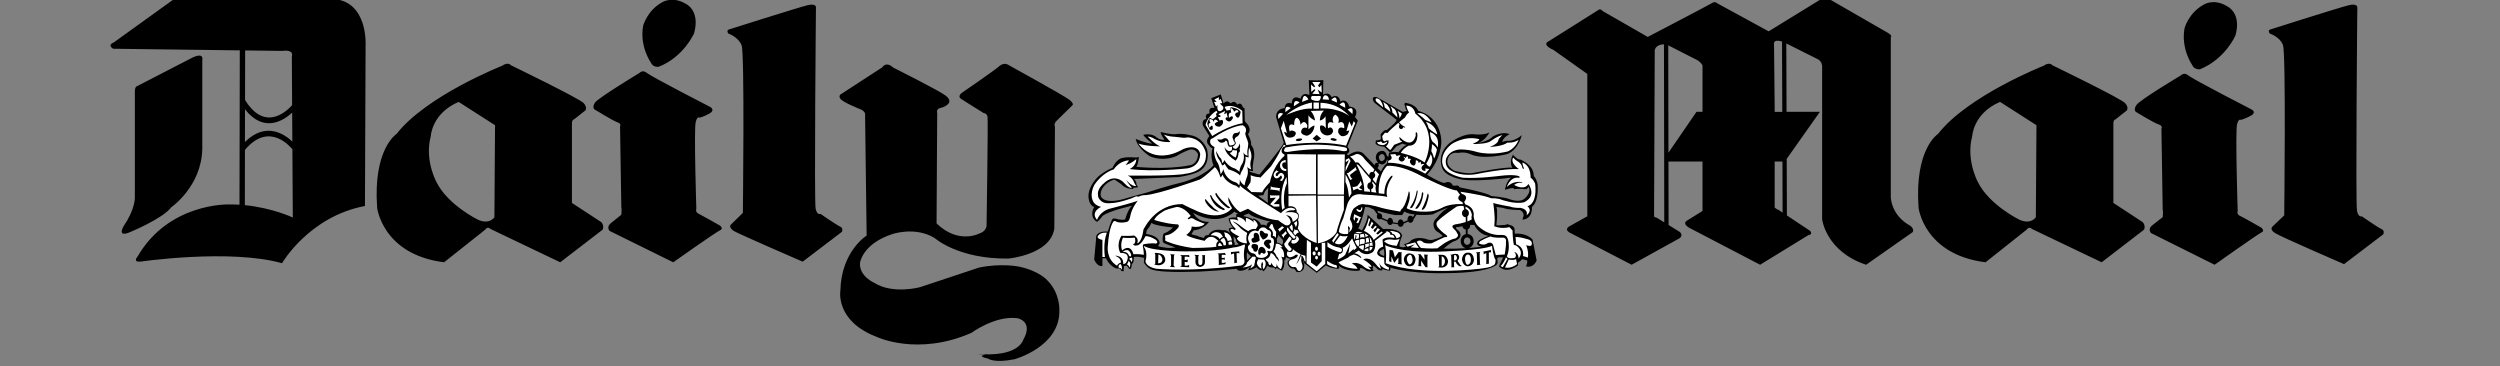 <svg width="157" height="23" viewBox="0 0 157 23" fill="none" xmlns="http://www.w3.org/2000/svg">
<rect x="0" y="0" width="157" height="23" fill="#808080" stroke="none"/>
<g clip-path="url(#clip0_221_141)">
<path fill-rule="evenodd" clip-rule="evenodd" d="M79.309 12.509L79.627 12.743C79.587 12.392 79.647 11.806 79.647 11.806C79.408 11.962 79.349 12.254 79.349 12.254L79.011 12.293L79.309 12.509ZM92.328 15.045C92.288 14.967 92.228 14.909 92.128 14.909C92.03 14.909 91.93 15.006 91.93 15.143C91.93 15.28 92.03 15.377 92.128 15.377C92.247 15.377 92.348 15.28 92.348 15.143C92.347 15.105 92.328 15.084 92.328 15.045ZM92.32 14.129C92.325 14.146 92.328 14.166 92.328 14.186C92.327 14.235 92.312 14.282 92.283 14.321C92.254 14.361 92.215 14.391 92.168 14.407V14.695C92.223 14.701 92.276 14.717 92.324 14.744C92.373 14.77 92.415 14.806 92.448 14.849C92.512 14.934 92.546 15.037 92.546 15.142C92.546 15.353 92.424 15.523 92.246 15.575C92.737 15.538 93.044 15.494 93.044 15.494C92.566 15.396 92.844 15.123 92.844 15.123C93.063 14.947 93.48 14.809 93.48 14.809C92.984 14.75 92.706 14.361 92.585 14.127H92.32V14.129ZM92.07 15.587C91.88 15.556 91.732 15.373 91.732 15.143C91.732 14.922 91.868 14.744 92.05 14.703V14.417C91.995 14.409 91.945 14.384 91.906 14.346C91.867 14.307 91.841 14.258 91.832 14.205L91.83 14.206C91.632 14.264 91.453 14.264 91.453 14.264C91.413 14.362 91.492 14.401 91.492 14.401C91.91 14.694 91.632 14.967 91.632 14.967C91.434 15.143 91.334 15.143 91.334 15.143C91.136 15.202 90.658 15.612 90.658 15.612C91.189 15.628 91.676 15.612 92.07 15.587ZM86.623 13.777C86.659 13.777 86.694 13.766 86.723 13.746L87.12 13.914C87.12 14.031 87.199 14.13 87.299 14.13C87.361 14.13 87.415 14.091 87.447 14.035L87.783 14.084C87.805 14.182 87.874 14.247 87.955 14.247C88.047 14.247 88.139 14.164 88.151 14.044L88.432 13.914C88.466 13.962 88.515 13.993 88.572 13.993C88.67 13.993 88.77 13.895 88.77 13.778L88.95 13.487C89.288 13.513 89.627 13.506 89.964 13.467C90.5 13.193 90.938 13.037 90.938 13.037C90.778 13.153 90.618 13.252 90.518 13.369C90.419 13.466 90.326 13.57 90.241 13.681C90.169 13.732 90.111 13.8 90.073 13.878C90.034 13.957 90.017 14.044 90.021 14.131C90.037 14.242 90.077 14.348 90.14 14.443C90.24 14.559 90.379 14.619 90.379 14.619L90.599 14.813C90.419 14.951 90.021 15.047 90.021 15.047C89.802 15.127 89.505 14.99 89.505 14.99C88.809 14.834 88.571 15.145 88.571 15.145C88.432 15.301 88.173 15.322 88.173 15.322L88.292 15.498C88.034 15.576 87.895 15.478 87.895 15.478C87.875 15.146 88.054 14.814 88.054 14.814C87.974 14.288 86.861 14.384 86.861 14.384L86.584 14.129L86.523 14.07L85.888 13.485C85.888 13.661 85.808 13.914 85.71 14.13C85.63 14.305 85.53 14.462 85.53 14.462L85.292 14.344C85.337 14.278 85.371 14.206 85.39 14.13C85.589 13.661 85.728 12.997 85.728 12.997C85.847 12.997 85.948 13.017 86.026 13.036C86.087 13.075 86.126 13.095 86.126 13.095C86.173 13.117 86.223 13.137 86.277 13.159L86.497 13.464C86.476 13.501 86.465 13.541 86.465 13.583C86.464 13.699 86.523 13.777 86.623 13.777ZM88.843 13.473L88.727 13.635C88.71 13.608 88.688 13.586 88.661 13.57C88.634 13.554 88.603 13.545 88.571 13.543C88.471 13.543 88.392 13.64 88.392 13.777C88.392 13.796 88.394 13.815 88.398 13.832L88.145 13.948C88.118 13.856 88.037 13.776 87.955 13.776C87.856 13.776 87.777 13.893 87.777 14.01L87.474 13.959C87.477 13.944 87.479 13.929 87.479 13.914C87.479 13.797 87.398 13.678 87.299 13.678C87.225 13.678 87.163 13.744 87.136 13.825L86.785 13.669C86.797 13.642 86.803 13.612 86.802 13.583C86.802 13.485 86.722 13.388 86.623 13.388C86.607 13.387 86.591 13.39 86.576 13.396L86.483 13.231H86.481C86.987 13.393 87.615 13.505 87.615 13.505H88.053L88.193 13.29C88.373 13.389 88.606 13.445 88.843 13.473ZM86.487 10.14C86.503 10.16 86.519 10.179 86.535 10.195L86.51 10.239C86.496 10.231 86.481 10.226 86.465 10.225C86.385 10.225 86.325 10.303 86.325 10.381L86.307 10.362L86.147 10.186L86.088 10.128L85.73 9.757C85.312 9.21 84.676 9.757 84.676 9.757L84.578 9.679C84.914 9.483 84.618 9.229 84.618 9.229L85.273 7.57L85.094 7.356C85.413 6.711 84.737 6.692 84.737 6.692C84.537 6.106 84.18 6.38 84.18 6.38C84.061 5.814 83.623 6.106 83.623 6.106C83.464 5.716 83.087 5.95 83.087 5.95L83.105 5.033L82.669 5.052L82.192 5.033L82.231 5.969C81.755 5.736 81.674 6.204 81.674 6.204C81.118 5.891 81.118 6.497 81.118 6.497C80.66 6.359 80.681 6.789 80.681 6.789C80.065 6.848 80.144 7.375 80.144 7.375L80.621 8.975C80.502 9.268 79.091 10.966 79.091 10.966L78.494 10.791L78.454 10.693C78.593 10.771 78.693 10.732 78.693 10.732C78.634 10.537 78.712 10.147 78.712 10.147C78.892 9.386 78.573 9.112 78.573 9.112C78.593 8.8 78.374 8.429 78.374 8.429C78.673 8.058 78.236 7.688 78.236 7.688L78.175 7.589L78.156 6.789C78.076 6.789 78.037 6.691 78.037 6.691C77.917 6.359 77.699 6.575 77.699 6.575C77.539 6.224 77.281 6.497 77.281 6.497C77.062 6.204 76.843 6.497 76.843 6.497L76.665 5.93L76.068 6.164L76.267 6.788C75.829 6.69 75.969 7.12 75.969 7.12C75.591 7.139 75.77 7.471 75.77 7.471C75.413 7.51 75.552 7.901 75.552 7.901L75.949 8.545C75.63 8.896 75.929 9.131 75.929 9.131C76.029 9.307 76.149 9.307 76.149 9.307C75.969 9.834 76.208 10.381 76.208 10.381C75.95 10.673 75.572 10.907 75.234 11.083C74.738 11.317 74.3 11.434 74.3 11.434C73.524 11.611 71.995 12.098 71.995 12.098C71.458 12.234 70.603 12.487 70.603 12.487C69.53 12.801 69.251 12.469 69.251 12.469C68.993 12.312 69.192 11.902 69.192 11.902C69.45 11.395 69.987 11.277 69.987 11.277C70.365 11.512 70.504 11.648 70.504 11.648C70.742 11.883 71.16 11.864 71.16 11.864L71.18 11.785C71.359 11.805 71.478 11.746 71.478 11.746C71.359 11.63 71.359 11.493 71.359 11.493C71.359 11.395 71.22 11.24 71.22 11.24L73.982 11.122C74.082 11.104 74.161 11.104 74.241 11.083C75.194 10.908 75.414 10.693 75.414 10.693C76.069 10.185 75.791 9.346 75.791 9.346C75.433 8.527 74.738 8.487 74.738 8.487C74.201 8.35 73.804 8.429 73.804 8.429C73.505 8.449 72.89 8.292 72.89 8.292C72.869 8.409 73.128 8.78 73.128 8.78C73.039 8.787 72.949 8.778 72.864 8.751C72.778 8.724 72.699 8.681 72.631 8.624C72.313 8.331 71.796 8.468 71.796 8.468C71.876 8.624 72.354 9.015 72.354 9.015C72.075 9.034 71.32 8.722 71.32 8.722C71.459 9.367 72.215 9.815 72.215 9.815C73.109 10.186 73.884 9.796 73.884 9.796C74.262 9.562 74.639 9.425 74.639 9.425C74.696 9.399 74.758 9.386 74.821 9.387C74.883 9.387 74.945 9.4 75.002 9.426C75.059 9.452 75.109 9.49 75.149 9.537C75.19 9.584 75.219 9.639 75.236 9.699C75.196 10.362 74.699 10.381 74.699 10.381C73.267 10.674 71.359 10.479 71.359 10.479C71.498 10.303 71.519 9.854 71.519 9.854L71.359 9.893C70.525 9.815 70.306 9.991 70.306 9.991C70.008 10.167 69.869 10.538 69.869 10.538C69.491 10.694 69.193 10.889 68.974 11.084C68.417 11.612 68.358 12.197 68.358 12.197C68.318 12.9 68.715 12.998 68.715 12.998C68.358 13.68 68.894 13.934 68.894 13.934C69.133 13.76 69.232 13.563 69.232 13.563C69.709 13.213 71.1 12.92 71.1 12.92C70.822 13.135 70.662 13.778 70.662 13.778C70.424 13.856 70.026 13.719 70.026 13.719C69.808 13.701 69.808 13.876 69.808 13.876L69.708 14.11L69.569 14.54C68.715 14.501 68.834 14.988 68.834 14.988L68.715 16.296C68.913 16.783 69.231 16.706 69.231 16.706V16.218H69.45C69.708 16.745 70.106 16.862 70.106 16.862H70.225C70.364 16.823 70.424 17.019 70.424 17.019L70.563 17.038L70.583 16.706L70.741 16.687C70.841 16.726 70.9 16.882 70.9 16.882H71.019C71.059 16.804 71.079 16.589 71.079 16.589C71.238 16.491 71.198 16.141 71.198 16.141C71.516 16.082 71.854 16.2 71.854 16.2L71.835 16.491C72.073 16.882 72.371 16.941 72.371 16.941C72.57 16.998 72.868 17.038 73.226 17.057C73.843 17.096 74.618 17.076 75.333 17.057C76.11 17.019 76.885 16.96 77.659 16.881C77.738 16.998 77.777 16.979 77.777 16.979C78.115 17.096 78.493 16.744 78.493 16.744L78.374 16.979C78.633 16.959 78.911 16.783 78.911 16.783C78.98 16.876 79.078 16.945 79.189 16.979L79.249 16.92L79.329 17.037C79.487 16.959 79.587 16.686 79.587 16.686C79.767 16.842 80.025 16.803 80.025 16.803L80.105 16.919L80.163 16.821C80.282 16.901 80.501 16.998 80.501 16.998C80.741 16.705 80.641 16.276 80.641 16.276L80.701 16.373L80.759 16.139C80.878 16.256 81.079 16.256 81.079 16.256C80.701 16.411 80.919 16.686 80.919 16.686C80.965 16.763 81.035 16.824 81.118 16.86C81.181 16.853 81.245 16.869 81.296 16.905C81.348 16.941 81.384 16.995 81.396 17.057C81.694 17.194 81.874 16.88 81.874 16.88L81.914 16.647C81.854 16.509 81.854 16.295 81.854 16.295L81.914 16.549L82.012 16.608L82.688 17.134L83.265 16.665C83.583 16.88 84.021 16.88 84.021 16.88C84.179 16.88 84.061 16.686 84.061 16.686C84.578 17.096 85.352 16.998 85.352 16.998C85.471 16.901 85.392 16.842 85.392 16.842C85.532 16.783 85.77 16.979 85.77 16.979C85.968 17.115 86.266 16.998 86.266 16.998C86.247 16.901 86.147 16.881 86.147 16.881C86.287 16.881 86.207 16.686 86.207 16.686C86.346 16.705 86.466 16.861 86.466 16.861C86.584 17.018 86.804 16.979 86.804 16.979L86.822 16.881C86.962 16.979 87.279 16.998 87.279 16.998C87.36 16.919 87.299 16.803 87.299 16.803C88.731 17.233 90.856 17.153 90.856 17.153C93.62 17.135 93.998 16.608 93.998 16.608C94.097 16.489 94.037 16.354 94.037 16.354V16.198C94.177 16.119 94.396 16.178 94.396 16.178L94.196 16.588L94.137 16.726C94.613 17.252 95.329 16.666 95.329 16.666V16.49C95.469 16.433 95.587 16.276 95.587 16.276L95.906 16.355C95.946 16.531 95.827 16.726 95.827 16.726C96.323 16.861 96.501 16.355 96.501 16.355L96.244 15.046C95.846 14.597 95.131 14.675 95.131 14.675L95.11 14.343C95.071 14.226 94.933 14.148 94.812 14.129L94.659 14.075L94.514 14.129C94.295 14.147 93.976 14.147 93.976 14.147V14.129L94.016 13.679V13.173L93.976 12.996L94.396 13.055C94.713 13.191 95.449 13.191 95.449 13.191C95.687 13.289 95.687 13.523 95.687 13.523L95.608 13.797C96.283 13.738 96.204 12.996 96.204 12.996C96.68 12.605 96.56 11.552 96.56 11.552C96.5 11.298 96.402 11.142 96.341 11.083L96.322 11.064C96.322 10.4 95.647 10.107 95.647 10.107C95.528 10.009 95.388 10.009 95.388 10.009C95.23 9.971 95.01 9.716 95.01 9.716C94.752 10.184 94.971 10.535 94.971 10.535C94.573 10.457 92.584 10.848 92.584 10.848C92.108 10.965 91.314 10.712 91.314 10.712C90.816 10.438 90.896 10.087 90.896 10.087C90.995 9.521 91.472 9.599 91.472 9.599H91.612C92.029 9.521 92.328 9.677 92.328 9.677C93.162 10.067 94.651 9.677 94.651 9.677C95.367 9.403 95.567 8.486 95.567 8.486C95.089 8.916 94.633 8.838 94.633 8.838C94.532 8.858 94.432 8.884 94.335 8.916C94.414 8.584 94.811 8.428 94.811 8.428C94.295 8.213 93.738 8.584 93.738 8.584C93.461 8.877 92.843 8.974 92.843 8.974C93.3 8.799 93.539 8.311 93.539 8.311C93.241 8.486 92.705 8.447 92.705 8.447C91.89 8.291 90.995 9.012 90.995 9.012C90.18 9.754 90.578 10.574 90.578 10.574C90.678 10.808 90.916 10.984 91.174 11.082C91.552 11.258 91.948 11.297 91.948 11.297C92.803 11.395 94.553 11.199 94.553 11.199C94.712 11.16 94.891 11.16 94.891 11.16C94.572 11.395 94.513 11.922 94.513 11.922C94.831 11.805 95.069 11.805 95.069 11.805L95.05 11.883C95.428 11.824 95.745 11.883 95.745 11.883C95.945 11.902 95.984 11.728 95.984 11.728C96.222 12.078 95.745 12.47 95.745 12.47C95.467 12.743 94.851 12.527 94.851 12.527C94.513 12.372 93.638 12.312 93.638 12.312C93.479 12.117 91.67 11.766 91.67 11.766C91.57 11.59 91.392 11.668 91.392 11.668L91.233 11.648C91.074 11.277 90.717 11.493 90.717 11.493C90.458 11.454 90.041 11.22 89.801 11.083C89.683 11.024 89.623 10.966 89.623 10.966C90.577 9.931 90.517 8.819 90.517 8.819C90.398 7.218 89.067 6.965 89.067 6.965C88.869 6.497 88.233 6.457 88.233 6.457L88.193 6.556L88.251 6.692C88.233 6.79 88.351 6.966 88.351 6.966L88.093 7.024L86.483 6.106C86.087 6.009 86.245 6.34 86.245 6.34L86.325 6.457L87.716 7.531C87.576 7.804 87.1 8.156 87.1 8.156L86.921 8.195L86.701 8.429L86.722 8.741C86.622 8.819 86.403 8.819 86.403 8.819L86.384 9.015C86.522 9.21 86.92 9.21 86.92 9.21L87.237 9.522C87.338 9.581 87.417 9.503 87.417 9.503L87.695 9.191L88.073 9.016C88.172 9.074 88.352 9.094 88.352 9.094C88.094 9.192 87.816 9.562 87.816 9.562C87.597 9.503 87.238 9.581 87.238 9.581L87.198 9.796L87.187 9.848L87.1 9.796C86.96 9.23 86.523 9.581 86.523 9.581C86.452 9.656 86.41 9.753 86.403 9.855C86.397 9.957 86.426 10.057 86.487 10.14ZM86.496 10.549C86.544 10.527 86.583 10.46 86.583 10.381C86.583 10.358 86.578 10.336 86.568 10.315L86.595 10.25C86.657 10.299 86.735 10.326 86.815 10.325C87.02 10.319 87.099 10.029 87.099 10.029H87.149L87.099 10.262C86.9 10.38 86.722 10.77 86.722 10.77L86.496 10.549ZM86.62 9.991C86.514 9.774 86.742 9.678 86.742 9.678C87.02 9.639 86.961 9.99 86.961 9.99C86.887 10.081 86.826 10.116 86.777 10.12C86.669 10.129 86.622 9.993 86.62 9.991ZM75.77 14.109C75.611 14.246 75.332 14.441 74.975 14.461L74.816 14.713L75.193 14.811L75.273 14.85L75.611 14.948C75.611 14.948 75.63 14.733 75.89 14.772C75.89 14.772 76.068 14.303 76.784 14.46C76.784 14.46 76.903 14.421 77.062 14.499C77.122 14.538 77.181 14.577 77.24 14.635L77.161 14.381C77.161 14.381 77.24 14.265 77.439 14.303C77.439 14.303 77.359 14.225 77.3 14.108C77.216 13.994 77.167 13.858 77.161 13.717C77.161 13.717 77.399 13.621 77.638 13.66V13.445H77.777L77.518 13.289C77.518 13.289 76.862 14.01 75.63 13.66C75.386 13.592 75.152 13.494 74.934 13.367C74.934 13.367 75.173 13.953 75.929 13.933C75.929 13.933 75.87 14.011 75.77 14.109ZM72.57 14.109C72.968 14.226 73.664 14.285 73.664 14.285C73.604 14.343 73.544 14.402 73.485 14.441C73.267 14.617 73.088 14.656 73.088 14.656C72.969 14.851 73.029 15.204 73.029 15.204C73.088 15.282 73.267 15.339 73.426 15.398C73.625 15.476 73.823 15.535 73.823 15.535C73.581 15.584 73.331 15.584 73.088 15.535C72.869 15.515 72.731 15.456 72.731 15.456L72.83 15.261C72.75 14.753 71.975 14.695 71.975 14.695L72.015 14.462C72.114 14.344 72.214 14.208 72.254 14.11C72.278 14.074 72.298 14.034 72.313 13.993C72.353 14.033 72.452 14.072 72.552 14.11L72.57 14.109ZM86.723 15.729C86.663 15.768 86.623 15.807 86.623 15.885C86.623 15.885 86.663 16.001 86.922 16.079C86.922 16.079 86.961 15.866 86.901 15.631C86.9 15.631 86.802 15.67 86.723 15.729ZM77.659 15.377L77.798 15.338C77.798 15.338 77.659 15.221 77.639 15.143C77.639 15.143 77.639 14.987 77.461 14.85L77.48 14.987V15.182L77.539 15.241V15.397L77.659 15.377ZM78.295 16.061L78.315 16.354L78.573 16.079C78.553 16.08 78.533 16.075 78.515 16.065C78.498 16.055 78.483 16.04 78.474 16.022C78.374 15.944 78.315 15.827 78.315 15.827L78.295 16.061ZM79.193 14.116C79.344 14.1 79.471 14.11 79.543 14.194C79.541 14.07 79.596 13.945 79.785 13.914C79.785 13.914 79.368 13.835 78.99 13.698C78.752 13.62 78.513 13.522 78.434 13.405L78.255 13.464L78.115 13.522V13.581C78.115 13.581 78.493 13.638 78.692 13.796V13.717C78.692 13.717 79.053 13.784 79.193 14.116ZM80.242 14.889C80.242 14.85 80.262 14.811 80.262 14.752L80.56 15.066C80.56 15.066 80.619 15.26 80.5 15.377C80.5 15.377 80.442 15.32 80.362 15.281C80.312 15.256 80.258 15.243 80.202 15.242L80.183 14.988C80.183 14.987 80.223 14.948 80.242 14.889ZM56.073 4.232C56.073 4.232 59.035 5.716 59.392 6.008C59.77 6.301 59.571 6.497 59.571 6.497C59.571 6.497 59.432 6.691 59.094 6.769C58.756 6.828 58.856 7.101 58.856 7.101L58.816 14.031C60.208 15.377 61.52 14.655 61.52 14.655C62.017 14.5 61.958 14.07 61.958 14.07C61.958 14.07 62.058 7.551 62.017 7.336C61.977 7.102 61.779 7.102 61.779 7.102C61.779 7.102 60.547 6.34 60.348 6.205C60.128 6.068 60.367 5.854 60.367 5.854C60.367 5.854 62.454 4.429 62.753 4.155C63.051 3.902 63.29 4.057 63.29 4.057C63.29 4.057 66.728 5.951 67.126 6.244C67.523 6.536 67.325 6.634 67.325 6.634L66.351 7.59C66.152 7.786 66.251 7.961 66.251 7.961L66.211 14.364C65.953 16.003 63.329 16.238 63.329 16.238C60.168 16.277 58.698 14.95 58.698 14.95C57.445 14.188 55.995 14.714 55.995 14.714C54.147 15.339 54.007 16.511 54.007 16.511C53.947 17.351 54.901 17.76 54.901 17.76C56.074 18.502 57.783 18.033 57.783 18.033C59.234 17.546 61.48 16.804 61.48 16.804C62.891 16.511 64.004 16.745 64.004 16.745C65.276 17.019 65.773 17.605 65.773 17.605C66.588 18.424 66.528 19.478 66.528 19.478C66.588 21.782 63.706 22.562 63.706 22.562C62.414 22.816 62.057 22.523 62.057 22.523C61.142 22.327 62.116 22.231 62.116 22.231C62.116 22.231 60.446 22.327 62.255 22.249C64.064 22.192 64.263 21.333 64.263 21.333C64.919 20.18 63.906 19.986 63.906 19.986C62.514 19.791 61.004 20.903 61.004 20.903C57.625 22.386 55.061 21.157 55.061 21.157C52.437 20.161 52.775 18.248 52.775 18.248C52.835 15.77 54.425 14.794 54.425 14.794L54.326 7.123C54.246 6.927 54.047 6.869 54.047 6.869C54.047 6.869 52.954 6.439 52.775 6.205C52.616 5.971 52.874 5.874 52.874 5.874L55.399 4.233C55.696 3.823 56.073 4.232 56.073 4.232ZM7.098 3.061C6.72 2.807 7.137 2.671 7.137 2.671L10.934 -0.062H20.971C23.137 0.132 22.959 2.865 22.959 2.865L22.919 12.936C19.401 13.6 17.711 16.529 17.711 16.529C14.431 15.612 8.807 16.431 8.807 16.431C8.31 16.47 8.647 16.099 8.647 16.099C10.595 12.742 14.332 12.84 14.332 12.84C14.573 12.835 14.81 12.841 15.04 12.856L15.059 3.163L7.098 3.061ZM12.106 3.607C12.841 3.275 12.703 3.764 12.703 3.764V9.365C12.643 11.727 10.755 13.016 10.755 13.016C10.198 13.758 8.072 14.616 8.072 14.616C7.336 14.889 7.773 14.186 7.773 14.186C8.469 13.173 8.469 12.449 8.469 12.449V5.716C8.469 5.52 8.548 5.442 8.548 5.442L12.106 3.607ZM15.376 12.884C17.113 13.055 18.388 13.66 18.388 13.66L18.362 9.329L18.335 9.349C18.331 9.344 16.94 7.542 15.382 9.415L15.376 12.884ZM18.359 8.89L18.348 7.074C17.816 7.563 16.576 8.386 15.386 6.863L15.382 8.919C16.692 7.614 17.87 8.427 18.359 8.89ZM18.345 6.6L18.327 3.568C18.466 3.061 17.751 3.197 17.751 3.197L15.395 3.167L15.389 6.277C16.722 8.447 18.208 6.764 18.345 6.6ZM45.776 1.851C45.776 1.851 50.149 0.465 50.706 0.329C51.282 0.192 51.242 0.465 51.242 0.465C51.242 0.465 51.124 12.684 51.223 13.114C51.322 13.543 51.521 13.427 51.521 13.427C51.521 13.427 52.535 14.13 52.753 14.226C52.992 14.324 52.873 14.558 52.873 14.558L50.408 16.433C50.408 16.433 46.393 14.695 46.075 14.501C45.678 14.226 45.937 14.071 45.937 14.071L46.652 13.368C46.652 13.368 46.771 3.374 46.573 2.847C46.373 2.32 45.737 2.105 45.737 2.105C45.598 1.89 45.776 1.851 45.776 1.851ZM40.868 3.92C41.007 4.252 41.364 4.194 41.364 4.194C42.955 3.569 43.591 2.085 43.591 2.085C43.988 0.621 43.054 0.231 43.054 0.231C42.219 -0.257 41.603 0.133 41.603 0.133C40.648 0.641 40.39 1.617 40.39 1.617C40.152 2.905 40.868 3.92 40.868 3.92ZM40.152 4.584C40.152 4.584 37.568 6.146 37.369 6.438C37.17 6.731 37.33 6.868 37.33 6.868C37.33 6.868 38.443 7.551 38.741 7.668C39.059 7.766 38.939 7.922 38.939 7.922L39.019 12.997C39.059 13.134 39.019 13.485 39.019 13.485C39.019 13.485 38.581 13.836 38.343 14.032C38.065 14.265 38.283 14.501 38.283 14.501L42.279 16.472C42.279 16.472 44.981 14.559 45.22 14.462C45.458 14.364 45.22 14.169 45.22 14.169C45.22 14.169 44.047 13.505 43.849 13.407C43.651 13.309 43.73 13.114 43.73 13.114C43.73 13.114 43.571 8.097 43.691 7.668C43.79 7.258 43.928 7.394 43.928 7.394C43.928 7.394 44.286 7.297 44.604 7.101C44.902 6.906 44.625 6.73 44.625 6.73C44.625 6.73 40.907 4.818 40.63 4.584C40.35 4.349 40.152 4.584 40.152 4.584ZM23.684 13.035C23.674 12.996 23.992 15.983 27.888 16.471L30.472 14.423C30.472 14.423 30.611 14.187 30.81 14.382L35.182 16.471L37.846 14.423C37.846 14.423 37.965 14.187 37.766 13.954L35.917 12.743V7.765C35.917 7.765 35.898 7.531 36.056 7.492L36.772 6.926C36.772 6.926 36.892 6.731 36.654 6.477C36.434 6.205 32.082 4.096 32.082 4.096C32.082 4.096 31.923 3.862 31.524 4.135C31.524 4.135 26.774 6.009 24.906 8.409C24.907 8.409 23.416 9.346 23.684 13.035ZM27.411 11.435C27.53 11.649 26.616 10.166 27.054 8.546C27.054 8.546 27.114 7.121 28.802 6.399L31.088 7.863L31.049 13.64C31.049 13.64 30.75 14.129 30.015 13.797C30.015 13.797 28.127 12.88 27.411 11.435ZM136.95 4.739C136.95 4.739 134.367 6.281 134.167 6.594C133.969 6.887 134.127 7.023 134.127 7.023C134.127 7.023 135.241 7.706 135.539 7.804C135.857 7.902 135.737 8.077 135.737 8.077L135.817 13.152C135.857 13.289 135.817 13.639 135.817 13.639C135.817 13.639 135.379 13.971 135.141 14.167C134.863 14.401 135.083 14.635 135.083 14.635L139.077 16.626C139.077 16.626 141.781 14.713 142.019 14.596C142.257 14.499 142.019 14.303 142.019 14.303C142.019 14.303 140.865 13.639 140.648 13.543C140.448 13.445 140.527 13.25 140.527 13.25C140.527 13.25 140.369 8.233 140.488 7.804C140.588 7.414 140.727 7.531 140.727 7.531C140.727 7.531 141.084 7.433 141.403 7.238C141.701 7.043 141.422 6.887 141.422 6.887C141.422 6.887 137.705 4.974 137.427 4.74C137.169 4.505 136.95 4.739 136.95 4.739ZM97.435 3.08C96.82 2.748 97.257 2.592 97.257 2.592L100.357 0.64C100.516 0.503 100.655 0.699 100.655 0.699L103.478 2.319C103.478 2.319 107.293 0.328 107.553 0.172C107.711 0.074 107.851 0.211 107.851 0.211L111.071 1.968L114.311 -0.023C114.668 -0.316 114.767 -0.121 114.767 -0.121L118.564 2.065C118.882 2.261 118.742 2.319 118.742 2.319V12.431C118.882 13.678 119.956 14.168 119.956 14.168C120.254 14.402 120.114 14.578 120.114 14.578L117.191 16.627C114.668 15.787 114.43 13.777 114.43 13.777V4.115C114.369 3.783 114.131 3.705 114.131 3.705L112.18 2.728L112.195 7.022H114.291L112.205 9.975L112.218 13.53L113.676 14.499C113.874 14.733 113.557 14.772 113.557 14.772L110.535 16.626L106.043 14.284C105.626 14.009 105.943 13.854 105.943 13.854L106.917 13.249V10.145H104.779L104.787 14.13L105.507 14.577C105.726 14.811 105.467 14.967 105.467 14.967L102.466 16.626L98.551 14.596C98.213 14.38 98.569 14.206 98.569 14.206L99.683 13.582V4.642L97.536 3.12L97.435 3.08ZM111.911 2.608C111.318 2.427 111.409 2.788 111.409 2.788L111.449 6.711V7.024H111.927L111.911 2.608ZM111.937 10.146H111.449V13.016C111.468 13.094 111.708 13.191 111.708 13.191L111.947 13.351L111.937 10.146ZM104.778 9.591L106.539 7.023H106.917V4.115C106.858 3.959 106.639 3.803 106.639 3.803L104.766 2.846L104.778 9.591ZM104.497 2.783C103.948 2.795 103.917 3.159 103.917 3.159L103.875 13.583C103.875 13.64 104.055 13.679 104.055 13.679L104.516 13.966L104.497 2.783ZM120.486 13.035C120.476 12.996 120.794 15.983 124.691 16.471L127.274 14.423C127.274 14.423 127.414 14.187 127.612 14.382L131.984 16.471L134.648 14.423C134.648 14.423 134.767 14.187 134.568 13.954L132.72 12.743V7.765C132.72 7.765 132.702 7.531 132.86 7.492L133.576 6.926C133.576 6.926 133.694 6.731 133.457 6.477C133.238 6.205 128.885 4.096 128.885 4.096C128.885 4.096 128.726 3.862 128.327 4.135C128.327 4.135 123.577 6.009 121.709 8.409C121.708 8.409 120.218 9.346 120.486 13.035ZM124.213 11.435C124.332 11.649 123.418 10.166 123.856 8.546C123.856 8.546 123.915 7.121 125.604 6.399L127.89 7.863L127.851 13.64C127.851 13.64 127.552 14.129 126.816 13.797C126.816 13.797 124.929 12.88 124.213 11.435ZM142.575 1.851C142.575 1.851 146.927 0.465 147.504 0.329C148.06 0.192 148.04 0.465 148.04 0.465C148.04 0.465 147.922 12.821 148.02 13.251C148.12 13.679 148.318 13.583 148.318 13.583C148.318 13.583 149.332 14.285 149.551 14.382C149.789 14.48 149.67 14.714 149.67 14.714L147.206 16.588C147.206 16.588 143.191 14.851 142.873 14.636C142.475 14.383 142.734 14.208 142.734 14.208L143.449 13.524C143.449 13.524 143.568 3.355 143.37 2.828C143.171 2.301 142.535 2.106 142.535 2.106C142.397 1.87 142.575 1.851 142.575 1.851ZM137.666 4.076C137.805 4.408 138.162 4.349 138.162 4.349C139.753 3.705 140.389 2.222 140.389 2.222C140.786 0.777 139.852 0.387 139.852 0.387C139.017 -0.12 138.402 0.289 138.402 0.289C137.446 0.796 137.19 1.772 137.19 1.772C136.95 3.061 137.666 4.076 137.666 4.076Z" fill="black"/>
<path fill-rule="evenodd" clip-rule="evenodd" d="M76.267 6.243L76.546 6.106V6.302L76.645 6.204L76.764 6.477L76.605 6.497L76.705 6.595C76.924 6.751 76.785 6.887 76.785 6.887L76.685 6.965C76.366 7.082 76.466 6.595 76.466 6.595L76.366 6.692L76.248 6.399H76.407L76.267 6.243Z" fill="white"/>
<path fill-rule="evenodd" clip-rule="evenodd" d="M75.969 7.472C76.208 7.491 76.228 7.668 76.228 7.668C76.247 7.336 76.505 7.628 76.505 7.628C76.421 7.654 76.346 7.701 76.287 7.765C76.287 7.96 76.585 7.96 76.585 7.96C76.843 7.823 76.803 7.668 76.803 7.668C76.843 7.452 76.585 7.569 76.585 7.569L76.485 7.355L76.644 7.336V7.258L76.505 7.179L76.943 6.965L76.883 7.14L76.923 7.179L77.022 7.062L77.102 7.375C76.903 7.336 76.982 7.511 76.982 7.511C77.095 7.631 77.185 7.642 77.251 7.617C77.307 7.59 77.352 7.546 77.379 7.491C77.499 7.355 77.36 7.296 77.36 7.296C77.201 7.354 77.181 7.413 77.181 7.413C77.102 7.003 77.32 7.08 77.32 7.08C77.261 6.886 77.32 6.788 77.32 6.788C77.479 6.866 77.499 7.021 77.499 7.021C77.737 6.768 77.777 7.041 77.777 7.041C77.459 7.1 77.598 7.275 77.598 7.275C77.673 7.391 77.731 7.409 77.777 7.38C77.878 7.316 77.915 7.019 77.915 7.019C77.737 6.765 77.279 6.72 77.279 6.745L77.26 6.904L77.021 6.943L76.981 6.826L76.922 6.807V6.709C77.498 6.494 78.015 6.962 78.015 6.962L78.035 7.743C77.18 7.861 76.127 8.543 76.127 8.543L75.709 7.841C75.849 7.275 76.385 6.962 76.385 6.962L76.465 7.041L76.365 7.158L76.405 7.294L76.167 7.49L75.968 7.392C75.882 7.54 75.799 7.684 75.829 7.841L75.968 8.133C76.246 8.251 76.147 7.919 76.147 7.919C76.067 7.821 75.968 8.035 75.968 8.035C75.789 7.703 76.028 7.723 76.028 7.723C75.929 7.628 75.969 7.472 75.969 7.472ZM69.51 14.616C69.251 15.28 69.39 16.139 69.39 16.139H69.231V15.065C68.774 14.967 68.973 14.792 68.973 14.792C69.151 14.557 69.51 14.616 69.51 14.616ZM70.384 16.588C70.484 16.743 70.463 16.959 70.463 16.959C70.424 16.803 70.264 16.821 70.264 16.821C70.186 16.588 70.384 16.588 70.384 16.588ZM70.761 16.588C70.861 16.53 70.861 16.393 70.861 16.393C71.081 16.489 70.941 16.803 70.941 16.803C70.901 16.666 70.761 16.588 70.761 16.588ZM70.503 15.827C70.822 15.768 70.901 16.061 70.901 16.061C71.04 16.198 71.04 16.002 71.04 16.002C70.861 15.455 70.503 15.827 70.503 15.827ZM70.94 16.198C71.039 16.237 71.079 16.159 71.079 16.159C71.159 16.334 71.059 16.471 71.059 16.471C71.039 16.316 70.94 16.316 70.94 16.316V16.198Z" fill="white"/>
<path fill-rule="evenodd" clip-rule="evenodd" d="M71.179 15.963C70.98 15.242 70.463 15.729 70.463 15.729C70.324 15.281 70.523 14.928 70.523 14.928C70.822 14.967 71.219 14.928 71.219 14.928C71.318 14.928 71.278 14.987 71.278 14.987C71.358 15.338 71.139 15.338 71.139 15.338C71.298 15.475 71.338 15.416 71.338 15.416C71.657 15.455 71.934 14.832 71.934 14.832C72.233 14.812 72.591 15.066 72.591 15.066C72.79 15.242 72.591 15.299 72.591 15.299C72.312 15.242 71.815 15.338 71.815 15.338C71.756 15.377 71.775 15.495 71.775 15.495C71.815 15.612 71.835 16.002 71.835 16.002C71.577 15.944 71.179 15.963 71.179 15.963ZM72.491 13.816C72.57 13.523 73.167 13.211 73.167 13.211C73.465 13.094 73.902 12.995 73.902 12.995C74.419 13.015 74.777 13.561 74.777 13.561L74.578 13.717L74.657 13.776C74.837 13.599 75.035 13.796 75.035 13.796C75.214 13.892 75.651 14.049 75.651 14.049C75.452 14.34 74.836 14.224 74.836 14.224C74.856 14.537 74.498 14.75 74.498 14.75C74.737 14.947 75.651 15.123 75.651 15.123C75.989 14.654 76.346 14.986 76.346 14.986C76.426 15.043 76.526 15.141 76.526 15.141C76.327 15.239 76.386 15.493 76.386 15.493C75.989 15.571 74.876 15.571 74.876 15.571C73.782 15.414 73.226 15.141 73.226 15.141C73.127 15.082 73.187 15.004 73.187 15.004L73.167 14.888C73.147 14.75 73.267 14.771 73.267 14.771C73.664 14.712 74.002 14.284 74.002 14.284C74.102 14.05 73.882 14.089 73.882 14.089C73.207 14.051 72.491 13.816 72.491 13.816Z" fill="white"/>
<path fill-rule="evenodd" clip-rule="evenodd" d="M76.029 14.773C76.288 14.423 76.645 14.656 76.645 14.656C76.725 14.714 76.804 14.89 76.804 14.89C76.645 14.89 76.605 15.027 76.605 15.027C76.466 14.752 76.029 14.773 76.029 14.773ZM76.506 15.455C76.466 15.299 76.606 15.241 76.606 15.241C76.686 15.299 76.764 15.436 76.764 15.436C76.685 15.455 76.506 15.455 76.506 15.455ZM76.645 15.125C76.824 15.203 76.844 15.416 76.844 15.416L76.983 15.397C77.023 15.105 76.864 14.949 76.864 14.949C76.685 14.967 76.645 15.125 76.645 15.125ZM76.844 14.597C76.944 14.655 76.924 14.85 76.924 14.85C77.063 14.948 77.102 15.143 77.102 15.143C77.202 15.084 77.361 15.104 77.361 15.104C77.281 14.557 76.844 14.597 76.844 14.597ZM77.142 15.221L77.162 15.377L77.38 15.358C77.4 15.242 77.34 15.164 77.34 15.164C77.222 15.143 77.142 15.221 77.142 15.221ZM78.534 11.005C78.573 11.161 78.534 11.435 78.534 11.435C78.474 11.552 78.315 11.785 78.315 11.785L78.593 12.06L79.27 12.078C79.349 11.844 79.746 11.454 79.746 11.454C80.004 10.283 80.659 9.794 80.659 9.794V9.697C80.501 9.658 80.482 9.502 80.482 9.502C80.48 9.441 80.494 9.381 80.522 9.326C80.549 9.272 80.59 9.225 80.64 9.19C80.72 9.268 80.72 9.131 80.72 9.131C80.68 9.091 80.62 9.091 80.62 9.091L80.58 9.17L80.402 9.442C80.322 9.696 79.824 10.438 79.824 10.438C79.666 10.594 79.149 11.16 79.149 11.16L79.069 11.121C78.892 11.142 78.534 11.005 78.534 11.005ZM79.687 14.304L79.825 14.07L79.925 14.09C79.965 14.363 80.144 14.557 80.144 14.557L80.124 14.948C80.066 14.811 79.926 14.811 79.926 14.811C80.025 14.461 79.687 14.304 79.687 14.304ZM78.791 16.119H78.652L78.314 16.489C78.294 16.705 78.016 16.803 78.016 16.803C78.553 16.764 78.633 16.569 78.633 16.569C78.605 16.671 78.565 16.768 78.513 16.86C78.85 16.686 78.772 16.608 78.772 16.608C78.832 16.412 78.811 16.393 78.811 16.393C78.832 16.295 78.85 16.276 78.85 16.276C78.892 16.119 78.791 16.119 78.791 16.119ZM79.03 16.276C79.249 16.315 79.368 16.294 79.368 16.294C79.647 16.548 79.349 16.919 79.349 16.919C79.27 16.742 79.309 16.665 79.309 16.665C79.349 16.568 79.27 16.45 79.27 16.45C79.149 16.607 79.228 16.88 79.228 16.88C78.99 16.781 78.932 16.548 78.932 16.548C78.932 16.393 79.03 16.276 79.03 16.276ZM81.256 14.011L81.435 13.875C81.515 14.07 81.377 14.265 81.377 14.265C81.353 14.174 81.311 14.088 81.256 14.011ZM80.978 14.265C81.038 14.207 81.118 14.09 81.118 14.09C81.236 14.265 81.176 14.5 81.176 14.5C81.078 14.441 81.118 14.48 81.118 14.48L80.978 14.265Z" fill="white"/>
<path fill-rule="evenodd" clip-rule="evenodd" d="M80.918 12.293V12.957C81.495 12.898 81.435 13.328 81.435 13.328C81.673 13.406 81.515 13.815 81.515 13.815C81.615 14.051 81.496 14.324 81.496 14.324C81.794 15.006 82.688 15.26 82.688 15.26L82.648 12.274L80.918 12.293ZM80.799 11.122L80.819 11.512C80.5 12.176 80.68 13.074 80.68 13.074C80.646 13.079 80.613 13.092 80.586 13.113C80.558 13.133 80.536 13.159 80.521 13.19C80.302 11.785 80.799 11.122 80.799 11.122ZM82.071 15.066L82.051 16.53L82.687 17.037L83.225 16.569V15.242L83.005 15.26V16.393L82.687 16.743L82.329 16.489V15.242L82.071 15.066Z" fill="white"/>
<path fill-rule="evenodd" clip-rule="evenodd" d="M82.667 15.748C82.726 15.748 82.767 15.708 82.767 15.631C82.767 15.554 82.726 15.495 82.667 15.495C82.628 15.495 82.588 15.553 82.588 15.631C82.588 15.709 82.628 15.748 82.667 15.748ZM82.847 16.061C82.887 16.061 82.927 16.002 82.927 15.944C82.927 15.866 82.887 15.807 82.847 15.807C82.787 15.807 82.747 15.866 82.747 15.944C82.747 16.002 82.787 16.061 82.847 16.061ZM82.687 16.295C82.727 16.295 82.768 16.237 82.768 16.178C82.768 16.119 82.727 16.062 82.687 16.062C82.628 16.062 82.589 16.119 82.589 16.178C82.589 16.237 82.628 16.295 82.687 16.295ZM82.528 16.04C82.589 16.04 82.628 15.983 82.628 15.905C82.628 15.846 82.589 15.787 82.528 15.787C82.47 15.787 82.43 15.846 82.43 15.905C82.43 15.983 82.469 16.04 82.528 16.04ZM80.819 14.461C80.799 14.304 80.878 14.284 80.878 14.284C80.957 14.479 81.118 14.596 81.118 14.596V14.578C81.176 14.714 81.356 14.851 81.356 14.851C81.376 14.988 81.237 14.988 81.237 14.988C80.978 14.773 80.819 14.461 80.819 14.461ZM81.216 14.577C81.316 14.461 81.295 14.362 81.295 14.362C81.356 14.46 81.395 14.46 81.395 14.46L81.456 14.421L81.574 14.596C81.434 14.616 81.355 14.772 81.355 14.772C81.237 14.713 81.216 14.577 81.216 14.577ZM80.481 14.752L80.62 14.948C80.62 14.87 80.659 14.811 80.659 14.811L80.819 14.655L80.74 14.518L80.58 14.694C80.54 14.713 80.481 14.752 80.481 14.752ZM80.263 14.402L80.382 14.557C80.402 14.479 80.442 14.461 80.442 14.461L80.64 14.284L80.521 14.206L80.263 14.402ZM79.766 12.234V12.45L79.824 12.431L80.123 12.411L79.766 12.82L80.004 12.976H80.342V12.82H79.985L80.342 12.431V12.254L80.282 12.274H79.824L79.766 12.234ZM79.806 11.747L79.785 11.942L79.824 11.902L80.282 11.962L80.342 12.04L80.382 11.806H80.302L79.885 11.747L79.806 11.689V11.747ZM80.162 10.693L80.302 10.79L80.202 10.83C80.044 10.966 80.144 11.044 80.144 11.044C80.242 11.103 80.262 10.986 80.262 10.986C80.421 10.771 80.54 10.888 80.54 10.888C80.74 11.024 80.6 11.24 80.6 11.24L80.54 11.318L80.521 11.376L80.363 11.318L80.442 11.26C80.522 11.2 80.501 11.104 80.501 11.104C80.461 10.928 80.363 11.104 80.363 11.104C80.123 11.338 80.005 11.084 80.005 11.084C79.904 10.907 80.162 10.693 80.162 10.693ZM80.74 10.049V10.205C80.5 10.146 80.52 10.38 80.52 10.38C80.579 10.653 80.779 10.614 80.779 10.614V10.732C80.499 10.771 80.401 10.516 80.401 10.516C80.302 10.069 80.74 10.049 80.74 10.049ZM80.918 12.195H82.647V9.698L80.839 9.678L80.918 12.195ZM80.78 7.218C81.238 6.826 81.792 6.557 82.388 6.437V6.827C81.793 6.75 80.78 7.218 80.78 7.218ZM82.927 6.457V6.808C84.158 6.769 84.736 7.297 84.736 7.297C83.999 6.417 82.927 6.457 82.927 6.457ZM82.489 6.437V6.828H82.827V6.437H82.489ZM80.282 7.472C80.163 6.926 80.58 7.14 80.58 7.14L80.282 7.472ZM80.719 7.043C80.68 6.477 81.057 6.789 81.057 6.789L80.719 7.043ZM81.256 6.672C81.237 6.106 81.614 6.438 81.614 6.438L81.256 6.672ZM81.773 6.399C81.853 5.657 82.171 6.243 82.171 6.243L81.773 6.399ZM82.389 6.027H82.927C83.006 6.145 82.847 6.32 82.847 6.32C82.667 6.379 82.489 6.301 82.489 6.301C82.211 6.243 82.389 6.027 82.389 6.027ZM82.409 5.149H82.927L82.768 5.384L82.867 5.482L82.985 5.325L83.005 5.813L82.747 5.618L82.867 5.911L82.409 5.891L82.607 5.656L82.549 5.598L82.349 5.774L82.329 5.305L82.528 5.482L82.589 5.423L82.409 5.149ZM84.635 6.887L84.933 7.16C85.034 6.555 84.635 6.887 84.635 6.887ZM84.476 6.769L84.118 6.574C84.535 6.165 84.476 6.769 84.476 6.769ZM83.602 6.282L83.959 6.438C83.959 5.833 83.602 6.282 83.602 6.282ZM83.463 6.262C83.423 5.988 83.264 5.988 83.264 5.988C83.085 5.949 83.065 6.242 83.065 6.242L83.463 6.262ZM80.819 9.249C82.727 8.878 84.437 9.249 84.437 9.249C84.675 9.288 84.576 9.463 84.576 9.463C84.397 9.521 84.318 9.482 84.318 9.482C82.847 9.19 80.879 9.541 80.879 9.541C80.581 9.56 80.641 9.424 80.641 9.424C80.701 9.209 80.819 9.249 80.819 9.249ZM82.747 9.698V12.216H84.397L84.456 9.698H82.747ZM84.397 12.293H82.747L82.767 15.28C83.681 15.124 83.939 14.577 83.939 14.577C83.979 14.303 84.396 13.172 84.396 13.172L84.397 12.293ZM83.363 15.203V15.495C83.721 15.729 84.158 15.846 84.158 15.846C84.338 15.787 84.258 15.63 84.258 15.63C84.2 15.584 84.132 15.551 84.06 15.534C83.682 15.495 83.363 15.203 83.363 15.203ZM83.98 14.636L84.078 14.734L83.721 15.242L83.661 15.104L83.98 14.636ZM84.157 14.793L83.821 15.26C84.337 15.592 84.635 14.812 84.635 14.812C84.337 14.889 84.157 14.793 84.157 14.793ZM84.497 10.966V11.435C84.675 11.747 84.715 12.411 84.715 12.411L84.874 12.138C84.854 11.453 84.497 10.966 84.497 10.966ZM83.343 16.372V16.587C83.502 16.725 83.919 16.821 83.919 16.821C84.019 16.782 83.919 16.646 83.919 16.646C83.682 16.646 83.343 16.372 83.343 16.372Z" fill="white"/>
<path fill-rule="evenodd" clip-rule="evenodd" d="M83.999 16.295L84.099 15.944C84.437 15.925 84.318 15.554 84.318 15.554C84.596 15.476 84.913 14.968 84.913 14.968L84.994 15.164L85.112 15.398C85.171 15.515 85.211 15.574 85.192 15.574L85.013 15.73V15.632L84.675 15.925L84.793 15.281L84.476 16.002C84.297 16.198 83.999 16.295 83.999 16.295ZM84.059 16.471C84.337 16.881 85.252 16.881 85.252 16.881C85.152 16.647 84.894 16.549 84.894 16.549C85.292 16.394 85.649 16.744 85.649 16.744C85.869 16.94 86.106 16.94 86.106 16.94C86.05 16.86 85.983 16.788 85.908 16.725C86.026 16.782 86.146 16.743 86.146 16.743C86.008 16.509 85.61 16.295 85.61 16.295C86.027 16.079 86.385 16.569 86.385 16.569C86.563 16.821 86.723 16.881 86.723 16.881L86.603 16.49C86.723 16.842 87.199 16.94 87.199 16.94C87.259 16.881 87.199 16.764 87.199 16.764C87.061 16.764 86.941 16.569 86.941 16.569L86.922 16.178C86.484 16.119 86.484 15.886 86.484 15.886C86.545 15.535 86.862 15.496 86.862 15.496L86.822 15.046C87.081 14.813 87.578 14.95 87.578 14.95C87.538 14.675 87.32 14.754 87.32 14.754C87.32 14.54 87.063 14.52 87.063 14.52V14.579L86.346 15.126C86.445 15.672 86.187 15.847 86.187 15.847C85.691 16.161 85.333 15.731 85.333 15.731L85.054 15.907C85.312 15.925 85.492 16.161 85.492 16.161L85.452 16.2C85.324 16.097 85.174 16.024 85.014 15.984L84.776 16.081L84.658 16.179L84.059 16.471Z" fill="white"/>
<path fill-rule="evenodd" clip-rule="evenodd" d="M85.649 14.5C85.868 14.186 85.966 13.679 85.966 13.679L86.047 13.777L85.929 14.148L86.008 14.226L86.147 13.914L86.246 14.031L86.088 14.284L86.207 14.381L86.365 14.167L86.465 14.245L86.246 14.461L86.344 14.596L86.523 14.323L86.663 14.422L86.425 14.655L86.523 14.733L86.763 14.539L86.843 14.596L86.265 15.065C86.066 14.635 85.649 14.5 85.649 14.5ZM87.696 14.967C88.194 14.851 87.777 14.596 87.777 14.596C87.339 14.441 87.279 14.518 87.279 14.518C87.439 14.577 87.419 14.674 87.419 14.674C87.637 14.694 87.696 14.967 87.696 14.967ZM87.716 15.436L87.895 15.006C87.616 15.104 87.439 15.045 87.439 15.045C87.141 15.006 87.02 15.085 87.02 15.085C86.842 15.183 86.982 15.203 86.982 15.203C87.199 15.415 87.716 15.436 87.716 15.436ZM88.292 15.376L88.392 15.495L88.869 15.338L88.59 15.534L89.107 15.573L88.869 15.221L88.292 15.376ZM86.861 6.75C86.822 6.399 86.623 6.243 86.623 6.243C86.404 6.106 86.385 6.224 86.385 6.224C86.385 6.399 86.523 6.457 86.523 6.457L86.861 6.75ZM87.318 7.023C87.278 6.808 87.259 6.789 87.259 6.789C87.18 6.653 87.12 6.575 87.12 6.575L86.861 6.399C86.941 6.555 86.961 6.75 86.961 6.75L87.318 7.023ZM87.338 6.711C87.457 6.906 87.438 7.062 87.438 7.062L87.756 7.375C87.756 7.062 87.597 6.867 87.597 6.867L87.339 6.672L87.338 6.711ZM86.723 8.877C86.584 8.956 86.484 8.917 86.484 8.917C86.484 9.112 86.842 9.112 86.842 9.112C86.982 9.112 87.1 8.976 87.1 8.976V8.897C86.982 8.976 86.842 8.996 86.842 8.996L86.723 8.877ZM87.159 10.224L87.199 10.088C87.577 9.989 87.299 9.717 87.299 9.717C87.439 9.658 87.479 9.698 87.479 9.698C87.657 9.599 87.717 9.814 87.717 9.814C87.856 9.698 87.955 9.775 87.955 9.775C87.657 10.049 88.015 10.146 88.015 10.146C88.194 10.146 88.234 9.97 88.234 9.97C88.155 9.891 88.134 9.834 88.134 9.834C88.193 9.856 88.247 9.889 88.293 9.931C88.274 9.814 88.393 9.814 88.393 9.814C88.451 9.912 88.432 9.989 88.432 9.989C88.493 9.931 88.612 9.989 88.612 9.989C88.432 10.185 88.67 10.36 88.67 10.36C88.95 10.516 88.91 10.068 88.91 10.068C89.108 10.068 89.088 10.243 89.088 10.243L89.208 10.146C89.248 10.263 89.248 10.341 89.248 10.341C89.328 10.243 89.446 10.322 89.446 10.322C89.127 10.517 89.346 10.693 89.346 10.693C89.446 10.771 89.526 10.712 89.526 10.712L89.507 10.576L89.764 10.615L89.507 10.908C88.154 10.146 87.159 10.224 87.159 10.224ZM87.777 6.965L88.034 7.121C88.015 7.277 87.875 7.433 87.875 7.433C87.914 7.277 87.777 6.965 87.777 6.965ZM89.007 7.121C89.545 6.985 89.903 7.687 89.903 7.687L89.506 7.531C89.345 7.355 89.007 7.121 89.007 7.121ZM89.545 7.647C89.664 7.804 89.723 8.057 89.723 8.057C89.863 8.214 90.261 8.448 90.261 8.448C90.161 7.804 89.545 7.647 89.545 7.647ZM89.803 8.292C90.499 8.546 90.28 9.268 90.28 9.268C90.18 9.014 90.003 8.936 90.003 8.936C89.803 8.741 89.803 8.292 89.803 8.292ZM89.923 9.053C89.942 9.209 89.883 9.482 89.883 9.482C89.981 9.639 90.061 9.95 90.061 9.95C90.141 9.872 90.241 9.404 90.241 9.404C90.18 9.19 89.923 9.053 89.923 9.053ZM89.843 9.678C89.802 9.892 89.564 10.282 89.564 10.282L89.664 10.399L89.782 10.478C90.121 10.049 89.843 9.678 89.843 9.678ZM93.937 16.022L93.76 15.358C93.62 15.143 93.401 15.28 93.401 15.28C93.222 15.415 93.003 15.337 93.003 15.337C92.765 15.298 92.963 15.143 92.963 15.143C93.283 14.948 93.6 14.85 93.6 14.85C93.839 14.948 94.275 14.928 94.275 14.928C94.653 14.871 94.573 15.182 94.573 15.182C94.594 15.475 94.494 15.983 94.494 15.983C94.256 15.983 93.937 16.022 93.937 16.022ZM94.573 16.159L94.673 16.256L94.375 16.782L94.236 16.704C94.434 16.548 94.573 16.159 94.573 16.159ZM94.752 16.295L94.514 16.803C94.95 16.881 95.27 16.587 95.27 16.587L95.21 16.276C94.99 16.372 94.752 16.295 94.752 16.295ZM95.647 16.079C95.746 16.099 95.945 16.177 95.945 16.177C96.025 15.827 95.846 15.396 95.846 15.396C96.183 15.513 96.183 15.376 96.183 15.376C96.283 15.104 95.945 15.026 95.945 15.026C95.368 14.85 95.17 14.889 95.17 14.889C95.21 15.045 95.19 15.143 95.19 15.143C95.209 15.182 95.209 15.337 95.209 15.337C95.766 15.534 95.647 16.079 95.647 16.079ZM84.516 10.029V10.185L84.715 10.049L84.516 10.498L84.497 10.771L84.814 10.107L84.715 9.931L84.516 10.029ZM84.576 10.869H84.656L85.073 10.556L85.112 10.478L85.211 10.693H85.152L84.775 10.986L84.833 11.142L84.934 11.239L84.794 11.298L84.576 10.869ZM84.934 11.728L84.994 11.961L85.092 11.902L85.252 11.845L85.39 11.941H85.588L85.35 11.785L85.53 11.591L85.45 11.357L85.411 11.453L85.232 11.689L84.994 11.747L84.934 11.728ZM85.252 13.113C85.152 13.133 85.192 13.191 85.192 13.191C85.39 13.445 85.51 13.231 85.51 13.231C85.57 13.114 85.549 13.036 85.549 13.036L85.491 13.018C85.491 13.251 85.372 13.192 85.372 13.192C85.292 13.191 85.252 13.113 85.252 13.113ZM85.034 13.483L84.994 13.738L85.073 13.875L85.112 13.64L85.311 13.738L85.211 13.933L85.152 13.953L85.292 14.031L85.43 13.717L85.49 13.64H85.43L85.034 13.445V13.483ZM81.118 15.631C81.078 15.787 80.938 15.768 80.938 15.768L80.719 15.514C80.579 15.299 80.7 15.242 80.7 15.242L80.978 14.851C81.039 14.888 81.088 14.942 81.118 15.006L80.918 15.26C80.859 15.397 80.957 15.436 80.957 15.436L81.118 15.631Z" fill="white"/>
<path fill-rule="evenodd" clip-rule="evenodd" d="M81.395 14.811C81.475 15.143 81.137 15.065 81.137 15.065C81.018 15.298 81.197 15.298 81.197 15.298C81.475 15.318 81.575 15.045 81.575 15.045C81.575 14.871 81.395 14.811 81.395 14.811ZM87.278 9.405L87.04 9.19C87.04 9.19 87.238 9.034 87.198 8.839C87.198 8.839 87.338 8.82 87.06 8.82L86.96 8.878C86.96 8.878 86.86 8.839 86.842 8.78L86.802 8.547L86.981 8.332L87.14 8.351C87.256 8.196 87.557 7.93 87.814 7.715L87.895 7.805C87.795 8.019 87.914 8.078 87.914 8.078C88.072 8.176 88.133 7.98 88.133 7.98C88.292 8.058 88.233 7.961 88.233 7.961C88.073 7.926 87.895 7.719 87.862 7.676C88.067 7.506 88.233 7.376 88.233 7.376C88.332 7.161 88.492 7.063 88.492 7.063C88.392 6.946 88.312 6.634 88.312 6.634C88.808 6.634 88.888 7.141 88.888 7.141C90.419 8.332 89.465 10.206 89.465 10.206C89.007 9.835 87.974 9.6 87.974 9.6C88.114 9.328 88.45 9.151 88.45 9.151C89.107 9.171 89.007 8.39 89.007 8.39C88.869 8.117 88.909 8.527 88.909 8.527C88.63 9.424 87.914 8.625 87.914 8.625C87.834 8.566 87.914 8.761 87.914 8.761C87.954 8.858 87.993 8.839 87.993 8.839L88.054 8.898L87.557 9.093C87.478 9.21 87.338 9.406 87.338 9.406L87.278 9.405ZM78.036 7.863C77.202 7.941 76.188 8.663 76.188 8.663C76.069 8.741 76.049 8.721 76.049 8.721C75.85 9.072 76.268 9.229 76.268 9.229C76.211 9.549 76.267 9.88 76.427 10.165C76.606 10.38 76.646 10.927 76.646 10.927C76.784 10.829 76.824 10.614 76.824 10.614C76.984 11.277 77.5 11.414 77.5 11.414C77.567 11.429 77.63 11.457 77.685 11.497C77.74 11.538 77.785 11.589 77.819 11.648C77.878 11.453 77.858 11.259 77.858 11.259C77.918 11.512 78.156 11.648 78.156 11.648C78.196 11.414 78.276 11.2 78.276 11.2C78.455 10.83 78.316 10.459 78.316 10.459C78.395 10.595 78.574 10.634 78.574 10.634C78.455 10.283 78.574 9.99 78.574 9.99C78.634 9.639 78.494 9.404 78.494 9.404L78.456 9.263C78.37 9.509 78.414 9.892 78.414 9.892C78.315 9.873 78.215 9.834 78.215 9.834C78.275 10.185 78.036 10.653 78.036 10.653C77.897 10.868 77.877 11.024 77.877 11.024C77.698 10.79 77.142 10.634 77.142 10.634C77.052 10.524 76.973 10.407 76.904 10.283C76.824 10.42 76.745 10.381 76.745 10.381C76.685 10.186 76.507 9.951 76.507 9.951C76.368 9.718 76.368 9.483 76.368 9.483C76.547 9.815 76.607 9.893 76.607 9.893C76.746 9.972 76.746 10.244 76.746 10.244C76.865 10.186 76.884 10.05 76.884 10.05C77.163 10.498 77.541 10.577 77.541 10.577C77.7 10.655 77.839 10.791 77.839 10.791C77.858 10.479 77.978 10.343 77.978 10.343C78.216 9.991 78.077 9.562 78.077 9.562C78.102 9.617 78.141 9.665 78.189 9.703C78.238 9.74 78.295 9.765 78.356 9.777C78.316 9.601 78.336 9.445 78.336 9.445C78.368 9.319 78.383 9.141 78.39 9.004L78.336 8.8C78.217 8.547 78.197 8.371 78.197 8.371C78.394 8.018 78.036 7.863 78.036 7.863ZM77.222 9.6C77.38 9.814 77.599 9.892 77.599 9.892C77.718 9.639 77.679 9.444 77.679 9.444C77.5 9.463 77.421 9.405 77.421 9.405C77.36 9.62 77.222 9.6 77.222 9.6ZM76.446 8.741C76.724 8.819 76.823 8.702 76.823 8.702C77.122 8.585 77.161 8.898 77.161 8.898C77.161 9.034 77.222 9.131 77.222 9.131C77.307 9.14 77.459 9.113 77.52 9.053C77.599 8.955 77.48 8.858 77.48 8.858C77.44 8.721 77.4 8.643 77.4 8.643C77.4 8.33 77.62 8.35 77.62 8.35C77.758 8.369 77.858 8.233 77.858 8.233C77.868 8.31 77.853 8.388 77.813 8.455C77.773 8.522 77.712 8.575 77.639 8.604C77.5 8.702 77.539 8.819 77.539 8.819C77.678 9.053 77.559 9.073 77.559 9.073C77.545 9.105 77.524 9.133 77.497 9.156C77.47 9.178 77.439 9.194 77.404 9.202C77.467 9.365 77.619 9.347 77.619 9.347C77.837 9.23 77.837 8.996 77.837 8.996C77.936 9.269 77.837 9.347 77.837 9.347C77.936 9.522 77.777 9.6 77.777 9.6C77.777 9.932 77.598 10.089 77.598 10.089C76.923 9.698 76.903 9.249 76.903 9.249C77.122 9.62 77.34 9.445 77.34 9.445C77.383 9.402 77.374 9.277 77.366 9.212C77.271 9.229 77.181 9.211 77.181 9.211C77.061 9.055 77.082 8.938 77.082 8.938C76.982 8.723 76.923 8.899 76.923 8.899C76.565 9.111 76.446 8.741 76.446 8.741ZM71.855 15.455C72.411 15.787 74.459 15.787 74.459 15.787C76.426 15.806 77.5 15.534 77.5 15.534C77.738 15.534 78.136 15.358 78.136 15.358C78.216 15.338 78.175 15.495 78.175 15.495C78.057 15.944 78.156 16.393 78.156 16.393C78.156 16.705 77.818 16.686 77.818 16.686C74.936 17.075 72.63 16.88 72.63 16.88C71.954 16.764 71.934 16.411 71.934 16.411C72.093 15.866 71.875 15.553 71.875 15.553C71.794 15.495 71.855 15.455 71.855 15.455ZM72.491 16.607L72.551 16.548V15.983L72.511 15.885C72.948 15.866 73.087 16.04 73.087 16.04C73.385 16.529 72.868 16.646 72.868 16.646C72.741 16.671 72.609 16.657 72.491 16.607ZM73.484 15.963L73.782 15.983C73.703 16.022 73.723 16.138 73.723 16.138L73.703 16.665L73.783 16.781L73.465 16.763C73.544 16.704 73.544 16.665 73.544 16.665V16.099C73.544 16.022 73.484 15.963 73.484 15.963ZM72.749 15.983L72.729 16.53C72.948 16.548 72.988 16.373 72.988 16.373C73.028 16.276 72.948 16.139 72.948 16.139C72.868 15.983 72.749 15.983 72.749 15.983ZM74.101 16.022H74.677L74.696 16.159C74.616 16.118 74.517 16.118 74.517 16.118H74.398V16.334H74.458L74.597 16.295L74.578 16.471L74.478 16.451H74.399V16.686H74.538C74.617 16.686 74.677 16.627 74.677 16.627V16.783L74.24 16.765H74.12C74.101 16.745 74.12 16.745 74.12 16.745C74.16 16.745 74.2 16.706 74.2 16.706V16.101C74.18 16.061 74.101 16.022 74.101 16.022ZM74.995 16.002L75.293 16.022C75.275 16.052 75.261 16.084 75.253 16.118V16.509C75.273 16.665 75.392 16.646 75.392 16.646C75.531 16.627 75.512 16.45 75.512 16.45V16.061L75.472 16.022H75.69C75.671 16.04 75.671 16.079 75.671 16.079V16.489C75.65 16.743 75.373 16.764 75.373 16.764C75.075 16.744 75.075 16.471 75.075 16.471V16.08C75.054 16.049 75.027 16.022 74.995 16.002ZM76.446 15.924L76.923 15.885L76.982 16.022C76.923 16.002 76.843 16.002 76.843 16.002H76.724V16.198H76.843C76.862 16.178 76.903 16.159 76.903 16.159L76.923 16.334C76.883 16.295 76.843 16.295 76.843 16.295H76.724V16.51H76.863C76.903 16.51 76.963 16.451 76.963 16.451V16.588L76.506 16.647L76.546 16.608L76.526 15.984C76.525 15.944 76.446 15.924 76.446 15.924ZM77.301 15.846L77.321 16.001C77.36 15.923 77.499 15.923 77.499 15.923L77.519 16.489L77.479 16.529L77.717 16.489L77.677 16.47L77.658 15.905C77.776 15.866 77.836 15.923 77.836 15.923L77.817 15.768L77.797 15.786L77.34 15.826H77.3L77.301 15.846ZM78.453 15.221C78.314 14.967 78.413 14.793 78.413 14.793C78.533 14.441 78.871 14.479 78.871 14.479C79.069 14.596 79.05 14.44 79.05 14.44C79.248 14.167 79.486 14.324 79.486 14.324C79.552 14.403 79.643 14.458 79.745 14.479C79.884 14.655 79.805 14.752 79.805 14.752C79.794 14.814 79.808 14.877 79.844 14.928C80.024 14.967 80.003 15.164 80.003 15.164C80.043 15.377 79.903 15.729 79.903 15.729C79.784 15.827 79.646 15.748 79.646 15.748C79.546 15.768 79.586 15.806 79.586 15.806C79.686 15.962 79.586 16.04 79.586 16.04C79.428 16.217 79.208 16.197 79.208 16.197C78.891 16.197 78.871 16.04 78.871 16.04C78.831 15.905 78.652 15.905 78.652 15.905C78.394 15.826 78.373 15.573 78.373 15.573C78.354 15.436 78.453 15.377 78.453 15.377C78.553 15.319 78.453 15.221 78.453 15.221ZM78.99 15.397C79.07 15.69 78.892 15.807 78.892 15.807C78.732 15.827 78.712 15.709 78.712 15.709C78.712 15.593 78.612 15.574 78.612 15.574C78.553 15.338 78.672 15.338 78.672 15.338C78.871 15.28 78.99 15.397 78.99 15.397ZM79.368 15.28C79.407 15.475 79.687 15.63 79.687 15.63C79.825 15.63 79.766 15.436 79.766 15.436C79.687 15.338 79.727 15.28 79.727 15.28C79.925 15.241 79.785 15.065 79.785 15.065C79.407 14.967 79.368 15.28 79.368 15.28ZM79.09 14.967C79.09 14.596 78.85 14.617 78.85 14.617C78.732 14.636 78.732 14.753 78.732 14.753C78.771 14.949 78.692 14.949 78.692 14.949C78.513 14.988 78.632 15.183 78.632 15.183C78.692 15.261 78.732 15.242 78.732 15.242C78.91 15.242 79.05 15.144 79.05 15.144C79.148 15.124 79.09 14.967 79.09 14.967ZM79.349 14.557C79.407 14.674 79.507 14.655 79.507 14.655C79.727 14.655 79.587 14.871 79.587 14.871C79.468 15.026 79.309 15.046 79.309 15.046C79.09 14.793 79.109 14.656 79.109 14.656C79.109 14.343 79.349 14.557 79.349 14.557ZM79.209 15.495C79.507 15.534 79.487 15.846 79.487 15.846C79.407 15.983 79.329 15.924 79.329 15.924C79.229 15.827 79.17 15.905 79.17 15.905C79.17 16.08 79.031 15.963 79.031 15.963C78.95 15.553 79.209 15.495 79.209 15.495Z" fill="white"/>
<path fill-rule="evenodd" clip-rule="evenodd" d="M79.486 16.276C79.784 16.198 79.784 15.924 79.784 15.924C79.808 15.916 79.831 15.906 79.853 15.893C80.07 16.027 80.122 16.198 80.122 16.198C80.202 16.237 80.322 16.432 80.322 16.432C80.302 16.178 80.182 16.119 80.182 16.119C80.138 15.995 80.065 15.884 79.97 15.793C80.122 15.606 80.122 15.319 80.122 15.319C80.342 15.241 80.54 15.514 80.54 15.514C80.46 15.553 80.381 15.534 80.381 15.534C80.701 15.669 80.64 16.158 80.64 16.158C80.5 16.158 80.442 16.099 80.442 16.099C80.68 16.372 80.442 16.9 80.442 16.9C80.202 16.802 80.162 16.529 80.162 16.529C80.202 16.724 80.122 16.781 80.122 16.781C79.924 16.742 79.844 16.489 79.844 16.489C79.824 16.724 79.705 16.626 79.705 16.626C79.646 16.587 79.646 16.45 79.646 16.45C79.547 16.432 79.486 16.276 79.486 16.276ZM81.971 16.061C81.889 16.043 81.809 16.017 81.731 15.985C81.682 16.117 81.55 16.439 81.395 16.608C81.395 16.608 81.572 16.26 81.675 15.96C81.501 15.88 81.34 15.776 81.197 15.651C81.177 15.944 80.859 15.787 80.859 15.787C80.701 16.079 80.997 16.159 80.997 16.159C81.237 16.139 81.355 16.002 81.355 16.002C81.633 15.945 81.435 16.159 81.435 16.159C81.335 16.256 81.117 16.295 81.117 16.295C80.819 16.393 80.978 16.627 80.978 16.627C81.136 16.842 81.295 16.764 81.295 16.764C81.435 16.782 81.435 16.88 81.435 16.88C81.535 17.114 81.693 16.978 81.693 16.978C81.873 16.782 81.773 16.587 81.773 16.587C81.673 16.334 81.733 16.237 81.733 16.237C81.673 15.886 81.833 16.139 81.833 16.139C81.873 16.198 81.913 16.355 81.913 16.355C81.971 16.49 81.992 16.394 81.992 16.394L81.971 16.061ZM78.871 14.381L78.99 14.167C78.971 13.932 78.732 13.796 78.732 13.796C78.692 13.874 78.732 13.971 78.732 13.971C78.612 13.796 78.255 13.678 78.255 13.678C78.215 13.776 78.255 13.971 78.255 13.971C78.075 13.639 77.698 13.621 77.698 13.621C77.698 13.776 77.777 13.874 77.777 13.874C77.599 13.737 77.24 13.776 77.24 13.776C77.3 14.128 77.599 14.362 77.599 14.362L77.559 14.46C77.34 14.303 77.281 14.421 77.281 14.421C77.261 14.439 77.281 14.478 77.281 14.478C77.399 14.673 77.837 14.849 77.837 14.849C77.718 14.888 77.678 14.986 77.678 14.986C77.837 15.298 78.314 15.279 78.314 15.279C78.252 15.066 78.256 14.84 78.326 14.63C78.276 14.599 78.006 14.431 77.917 14.342C77.917 14.342 77.837 14.245 77.679 14.108L77.4 13.893C77.4 13.893 77.62 13.971 77.778 14.089C77.778 14.089 78.135 14.387 78.392 14.518C78.59 14.33 78.871 14.381 78.871 14.381ZM86.981 15.397C87.1 15.885 87.02 16.53 87.02 16.53C89.247 17.369 93.062 16.86 93.062 16.86C93.698 16.782 93.719 16.686 93.719 16.686C93.957 16.666 93.918 16.315 93.918 16.315C93.778 16.138 93.698 15.436 93.698 15.436C93.181 15.728 90.261 15.807 90.261 15.807C87.895 15.866 86.981 15.397 86.981 15.397ZM87.259 15.69L87.479 15.729L87.597 16.159L87.835 15.827L88.033 15.846L88.015 15.905V16.529L88.055 16.608L87.777 16.568L87.817 16.509V16.177L87.558 16.509L87.379 16.099V16.47L87.22 16.392L87.239 16.353L87.259 15.786V15.69ZM88.313 15.983C87.975 16.295 88.313 16.647 88.313 16.647C88.511 16.821 88.769 16.647 88.769 16.647C89.067 16.236 88.749 15.983 88.749 15.983C88.451 15.827 88.313 15.983 88.313 15.983ZM88.531 16.002C88.193 16.159 88.431 16.51 88.431 16.51C88.511 16.686 88.63 16.549 88.63 16.549C88.79 16.394 88.669 16.139 88.669 16.139C88.63 15.963 88.531 16.002 88.531 16.002ZM89.047 15.963H89.207L89.466 16.315L89.445 16.04L89.425 15.983L89.683 16.001L89.643 16.06V16.724L89.664 16.781H89.524L89.246 16.371V16.646L89.265 16.724L89.067 16.704L89.085 16.608L89.106 16.04L89.047 15.963ZM90.3 16.002H90.578C90.876 16.002 90.937 16.393 90.937 16.393C90.937 16.821 90.517 16.803 90.517 16.803L90.3 16.783L90.379 16.726L90.359 16.062L90.3 16.002ZM90.538 16.1V16.725C90.797 16.627 90.737 16.334 90.737 16.334C90.678 16.1 90.538 16.1 90.538 16.1ZM91.075 16.002L91.193 15.984C91.353 15.905 91.552 15.964 91.552 15.964C91.75 16.179 91.531 16.374 91.531 16.374L91.711 16.648C91.744 16.656 91.772 16.677 91.79 16.706C91.692 16.745 91.632 16.706 91.632 16.706C91.452 16.589 91.413 16.433 91.413 16.433H91.314V16.726L91.333 16.783H91.135L91.153 16.726L91.135 16.042L91.075 16.002ZM91.314 16.354V16.04C91.394 15.962 91.452 16.06 91.452 16.06C91.552 16.216 91.452 16.314 91.452 16.314C91.413 16.372 91.314 16.354 91.314 16.354ZM92.188 15.866C92.566 15.847 92.566 16.334 92.566 16.334C92.526 16.725 92.168 16.725 92.168 16.725C91.83 16.686 91.811 16.276 91.811 16.276C91.87 15.827 92.188 15.866 92.188 15.866ZM92.188 15.983C92.386 16.001 92.368 16.295 92.368 16.295C92.386 16.569 92.188 16.627 92.188 16.627C92.088 16.647 92.049 16.51 92.049 16.51C91.93 16.139 92.088 16.023 92.088 16.023C92.109 15.983 92.188 15.983 92.188 15.983ZM92.685 15.846L92.963 15.827L92.923 15.905L92.943 16.587L92.983 16.627L92.745 16.647L92.763 16.608L92.745 15.905L92.685 15.846ZM93.162 15.787L93.181 15.983L93.241 15.924L93.341 15.905V16.53L93.321 16.587L93.519 16.549L93.5 16.489V15.846H93.638L93.62 15.69L93.58 15.709L93.222 15.787H93.162ZM85.034 14.91C85.038 14.959 85.046 15.007 85.057 15.05C85.066 15.045 85.075 15.04 85.084 15.036C85.147 14.863 85.112 14.793 85.112 14.793L85.171 14.752C85.198 14.819 85.171 14.939 85.15 15.009C85.204 14.992 85.261 14.986 85.317 14.992C85.343 14.901 85.354 14.807 85.35 14.713L85.064 14.679C85 14.781 85.034 14.91 85.034 14.91ZM85.082 15.139C85.132 15.289 85.209 15.404 85.295 15.492C85.387 15.424 85.367 15.16 85.355 15.062C85.257 15.052 85.16 15.079 85.082 15.139ZM85.34 15.536C85.433 15.62 85.53 15.677 85.609 15.713C85.65 15.612 85.666 15.503 85.654 15.395C85.541 15.395 85.423 15.432 85.373 15.448C85.362 15.489 85.347 15.519 85.34 15.536ZM85.674 15.739C85.731 15.76 85.768 15.768 85.768 15.768C85.838 15.778 85.895 15.776 85.944 15.768L85.93 15.59C85.866 15.587 85.755 15.642 85.701 15.672L85.674 15.739ZM86.007 15.752C86.057 15.734 86.101 15.704 86.135 15.664C86.169 15.623 86.191 15.575 86.199 15.523C86.139 15.501 86.074 15.496 86.011 15.507L86.007 15.752ZM86.206 15.445C86.199 15.18 86.112 14.997 85.995 14.865C86.009 14.915 86.059 15.101 86.028 15.217L86.126 15.181L86.145 15.24L86.007 15.257C86.015 15.321 86.013 15.385 86.002 15.448C86.106 15.416 86.174 15.432 86.206 15.445ZM85.944 14.814C85.869 14.748 85.784 14.693 85.692 14.654C85.708 14.677 85.757 14.765 85.75 14.894C85.806 14.851 85.873 14.824 85.944 14.814ZM85.576 14.611C85.484 14.581 85.388 14.564 85.292 14.558C85.222 14.563 85.156 14.59 85.103 14.635L85.395 14.655L85.576 14.611ZM85.405 14.723C85.419 14.797 85.435 14.866 85.408 14.933C85.558 14.877 85.654 14.905 85.691 14.92C85.694 14.836 85.674 14.752 85.632 14.679L85.405 14.723ZM85.766 14.989C85.793 15.077 85.789 15.171 85.755 15.257C85.865 15.207 85.933 15.211 85.969 15.223C85.984 15.121 85.97 15.017 85.928 14.924C85.868 14.924 85.81 14.948 85.766 14.989ZM85.728 15.338C85.749 15.427 85.747 15.519 85.722 15.606C85.825 15.497 85.918 15.494 85.942 15.494C85.97 15.455 85.973 15.329 85.97 15.296C85.888 15.297 85.806 15.311 85.728 15.338ZM85.698 15.023C85.598 14.994 85.491 15.001 85.397 15.043C85.414 15.176 85.408 15.285 85.392 15.367C85.48 15.322 85.579 15.303 85.678 15.314C85.712 15.221 85.719 15.12 85.698 15.023ZM80.779 9.111L80.442 8.058L80.619 7.589L80.819 8.35L80.64 8.272C80.779 8.877 81.276 8.565 81.276 8.565C81.495 8.331 81.294 8.253 81.294 8.253C81.038 8.116 80.996 8.272 80.996 8.272C80.818 7.609 81.276 7.862 81.276 7.862C81.255 7.432 81.434 7.394 81.434 7.394C81.672 7.472 81.672 7.843 81.672 7.843C81.93 7.433 82.091 7.862 82.091 7.862C82.11 7.921 82.071 8.038 82.071 8.038C81.753 7.921 81.714 8.253 81.714 8.253C81.673 8.468 82.071 8.526 82.071 8.526C82.549 8.389 82.549 7.881 82.549 7.881C82.409 7.901 82.171 8.115 82.171 8.115V7.237C82.29 7.451 82.588 7.569 82.588 7.569C82.528 7.179 82.309 6.964 82.309 6.964L83.145 6.945C82.865 7.199 82.887 7.569 82.887 7.569C83.125 7.531 83.243 7.297 83.243 7.297L83.263 8.058C83.084 7.785 82.905 7.902 82.905 7.902C82.826 8.487 83.343 8.507 83.343 8.507C83.7 8.507 83.721 8.214 83.721 8.214C83.641 7.863 83.402 8.058 83.402 8.058C83.303 7.472 83.74 7.726 83.74 7.726C83.581 7.336 83.858 7.198 83.858 7.198C84.198 7.394 84.038 7.726 84.038 7.726C84.496 7.492 84.415 8.058 84.415 8.058C83.979 7.862 84.038 8.311 84.038 8.311C84.237 8.78 84.634 8.428 84.634 8.428C84.713 8.311 84.734 8.194 84.734 8.194L84.554 8.233L84.734 7.628L84.892 7.941L85.011 7.609L85.111 7.726L84.533 9.15C82.787 8.76 80.779 9.111 80.779 9.111ZM83.74 8.839C83.642 8.819 83.542 8.78 83.562 8.74C83.562 8.682 83.642 8.662 83.761 8.682C83.859 8.701 83.959 8.74 83.94 8.78C83.94 8.839 83.859 8.858 83.74 8.839ZM81.593 8.858C81.693 8.839 81.773 8.8 81.773 8.741C81.773 8.702 81.673 8.683 81.575 8.702C81.456 8.702 81.376 8.76 81.376 8.8C81.376 8.839 81.475 8.878 81.593 8.858ZM82.687 8.468L82.966 8.702L82.687 8.878L82.43 8.702L82.687 8.468ZM86.424 11.532C86.443 11.259 86.602 10.947 86.602 10.947L86.371 10.703L86.291 10.843C86.334 10.883 86.364 10.941 86.364 11.005C86.364 11.094 86.307 11.172 86.236 11.205L86.217 11.288L86.424 11.532ZM86.307 10.637L85.728 10.03C85.332 9.463 85.052 9.737 85.052 9.737L84.774 9.835C84.994 9.971 85.112 10.206 85.112 10.206C85.35 10.167 85.371 10.284 85.371 10.284L85.986 11.015V11.006C85.986 10.889 86.066 10.791 86.166 10.791C86.188 10.791 86.212 10.796 86.233 10.806L86.307 10.637Z" fill="white"/>
<path fill-rule="evenodd" clip-rule="evenodd" d="M85.49 10.556C85.35 10.4 85.252 10.283 85.192 10.341C85.192 10.341 85.372 10.673 85.51 11.083C85.61 11.375 85.689 11.707 85.67 12.019L85.966 12.039L86.044 12.049L86.017 11.899C85.932 11.882 85.868 11.793 85.868 11.688C85.868 11.551 85.948 11.453 86.047 11.453C86.052 11.453 86.059 11.453 86.064 11.454L86.1 11.286C86.051 11.229 86 11.166 85.948 11.102C85.868 11.004 85.768 10.906 85.689 10.809C85.63 10.712 85.549 10.634 85.49 10.556ZM86.125 12.058L86.444 12.099C86.444 12.099 86.344 11.942 86.404 11.649L86.193 11.4L86.169 11.506C86.194 11.53 86.213 11.559 86.227 11.59C86.24 11.622 86.246 11.656 86.246 11.69C86.245 11.732 86.232 11.774 86.208 11.81C86.184 11.846 86.149 11.874 86.109 11.891L86.125 12.058Z" fill="white"/>
<path fill-rule="evenodd" clip-rule="evenodd" d="M84.078 14.557C84.218 14.752 84.636 14.694 84.636 14.694C84.696 14.655 84.675 14.422 84.675 14.422C84.636 14.284 84.657 14.206 84.657 14.206C84.755 14.225 84.775 14.342 84.775 14.342C84.775 14.381 84.715 14.577 84.715 14.577C85.153 14.303 84.775 13.776 84.775 13.776C84.875 13.229 85.013 13.094 85.013 13.094C85.47 12.703 85.71 12.841 85.71 12.841C86.106 12.841 86.763 13.056 86.763 13.056C87.02 13.134 87.935 13.29 87.935 13.29C87.946 13.231 87.974 13.178 88.015 13.134C88.273 12.958 88.451 12.119 88.451 12.119C88.451 11.983 88.511 12.04 88.511 12.04C88.551 12.196 88.531 12.256 88.531 12.256C88.571 12.549 88.332 13.075 88.332 13.075C88.809 13.348 89.625 13.29 89.625 13.29C90.201 13.29 90.657 12.998 90.657 12.998C91.193 12.764 91.869 12.821 91.869 12.821L91.85 12.705C91.354 12.49 91.692 12.236 91.692 12.236L91.492 11.963C90.956 11.924 89.287 11.066 89.287 11.066C87.856 10.285 87.101 10.421 87.101 10.421C86.484 11.066 86.584 12.139 86.584 12.139L86.94 12.178C86.921 11.437 87.378 11.046 87.378 11.046C87.518 10.988 87.418 11.144 87.418 11.144C86.921 11.865 87.12 12.373 87.12 12.373C86.9 12.275 85.588 12.218 85.588 12.218C85.482 12.19 85.37 12.184 85.261 12.2C85.152 12.217 85.047 12.256 84.954 12.314C84.714 12.51 84.616 12.822 84.616 12.822L84.358 13.701C84.099 14.245 84.078 14.557 84.078 14.557ZM89.625 12.273C89.545 12.683 89.287 13.133 89.287 13.133C89.327 13.269 89.485 13.055 89.485 13.055C89.665 12.742 89.723 12.312 89.723 12.312C89.683 11.982 89.625 12.273 89.625 12.273ZM88.968 12.001C88.869 12.605 88.571 12.996 88.571 12.996C88.511 13.152 88.69 13.035 88.69 13.035C88.948 12.683 89.028 12.04 89.028 12.04C89.007 11.863 88.968 12.001 88.968 12.001ZM89.287 12.177C89.267 12.587 88.909 13.035 88.909 13.035C88.83 13.172 89.007 13.094 89.007 13.094C89.327 12.82 89.385 12.156 89.385 12.156C89.345 11.942 89.287 12.177 89.287 12.177ZM91.473 12.976C91.613 12.929 91.764 12.916 91.911 12.94L91.954 13.149C91.909 13.172 91.873 13.206 91.847 13.248C91.822 13.291 91.809 13.339 91.811 13.388C91.811 13.523 91.909 13.64 92.03 13.64H92.049V13.944C91.835 14.011 91.616 14.06 91.393 14.091C91.055 14.169 91.293 14.363 91.293 14.363C91.473 14.519 91.513 14.656 91.513 14.656C91.671 14.832 91.413 14.968 91.413 14.968C90.877 15.066 90.279 15.593 90.279 15.593C89.862 15.632 89.247 15.574 89.247 15.574C89.087 15.456 88.968 15.184 88.968 15.184C89.187 14.989 89.385 15.223 89.385 15.223C89.565 15.321 89.903 15.282 89.903 15.282C90.201 15.126 90.639 14.93 90.639 14.93C90.718 14.872 90.837 14.891 90.837 14.891C90.955 14.852 90.817 14.754 90.817 14.754C90.616 14.615 90.436 14.451 90.28 14.266C90.122 14.012 90.28 13.895 90.28 13.895C90.518 13.621 91.473 12.976 91.473 12.976ZM92.033 12.976C92.163 13.026 92.272 13.115 92.348 13.23C92.466 13.483 92.427 13.543 92.427 13.543C92.388 13.621 92.427 13.777 92.427 13.777C92.339 13.83 92.246 13.874 92.15 13.909V13.598C92.181 13.572 92.206 13.54 92.223 13.503C92.24 13.467 92.248 13.427 92.248 13.387C92.248 13.256 92.158 13.142 92.045 13.133L92.033 12.976Z" fill="white"/>
<path fill-rule="evenodd" clip-rule="evenodd" d="M96.382 12.372C96.481 11.962 96.402 11.513 96.402 11.513C96.262 11.221 96.122 11.162 96.122 11.162C96.122 10.323 95.606 10.206 95.606 10.206C95.606 10.362 95.705 10.577 95.705 10.577C95.745 10.655 95.606 10.557 95.606 10.557C95.586 10.284 95.327 10.147 95.327 10.147C95.129 10.03 95.029 9.893 95.029 9.893C94.81 10.244 95.387 10.616 95.387 10.616C94.492 10.577 92.942 10.889 92.942 10.889C91.849 11.143 91.232 10.772 91.232 10.772C90.598 10.479 90.836 9.913 90.836 9.913C91.134 9.328 91.79 9.386 91.79 9.386C92.114 9.395 92.435 9.447 92.745 9.542C93.698 9.796 94.712 9.503 94.712 9.503C95.209 9.269 95.368 8.781 95.368 8.781C95.07 8.997 94.652 8.957 94.652 8.957C94.395 9.191 93.559 9.23 93.559 9.23C94.116 9.016 94.096 8.8 94.096 8.8C94.136 8.664 94.353 8.488 94.353 8.488C94.015 8.547 93.619 8.859 93.619 8.859C93.381 9.035 92.763 9.035 92.763 9.035C92.665 9.074 92.486 9.016 92.486 9.016C92.882 8.898 92.903 8.742 92.903 8.742C91.969 8.488 91.153 9.055 91.153 9.055C90.358 9.699 90.598 10.343 90.598 10.343C90.736 10.968 91.868 11.162 91.868 11.162C92.922 11.221 94.175 11.046 94.175 11.046C95.129 10.929 95.387 11.066 95.387 11.066C95.506 11.144 95.387 11.162 95.387 11.162C94.81 11.084 94.632 11.748 94.632 11.748C95.028 11.319 95.566 11.436 95.566 11.436C95.664 11.454 95.566 11.475 95.566 11.475C95.287 11.436 95.088 11.612 95.088 11.612C95.466 11.846 95.744 11.748 95.744 11.748C95.904 11.709 95.983 11.553 95.983 11.553C96.221 11.903 96.203 12.178 96.102 12.373C95.962 12.606 95.704 12.704 95.704 12.704C95.128 12.841 94.312 12.549 94.312 12.549C94.075 12.432 93.657 12.451 93.657 12.451C93.597 12.432 93.499 12.393 93.419 12.373C92.823 12.196 91.709 12.041 91.709 12.041L91.809 12.178C91.967 12.217 92.047 12.294 92.067 12.373C92.086 12.451 92.047 12.528 92.047 12.528C92.007 12.626 91.947 12.684 91.947 12.684L92.028 12.841C92.664 13.035 92.544 13.583 92.544 13.583C92.604 14.07 92.902 14.265 92.902 14.265C93.578 14.85 94.273 14.752 94.273 14.752C94.513 14.752 94.553 14.811 94.553 14.811C94.791 14.948 94.751 15.573 94.751 15.573C94.751 15.827 94.633 16.099 94.633 16.099C94.712 16.294 95.109 16.198 95.109 16.198C95.169 16.178 95.19 16.099 95.19 16.099C95.23 15.983 95.13 15.866 95.13 15.866C95.09 15.807 95.13 15.827 95.13 15.827C95.388 15.943 95.368 16.237 95.368 16.237C95.766 15.748 95.209 15.416 95.209 15.416C95.13 15.397 95.07 15.377 95.07 15.377C95.011 15.125 94.99 14.616 94.99 14.616V14.479L94.792 14.264C94.234 14.401 93.838 14.206 93.838 14.206C93.857 14.09 93.857 13.953 93.857 13.953C93.897 13.601 93.777 12.742 93.777 12.742C93.936 12.82 94.851 12.976 94.851 12.976C95.069 13.074 95.507 13.055 95.507 13.055C96.024 13.172 95.865 13.523 95.865 13.523C96.282 13.191 95.923 12.957 95.923 12.957C96.204 12.859 96.323 12.625 96.382 12.372ZM68.615 12.566C68.436 12.156 68.714 11.63 68.714 11.63C69.231 10.83 69.947 10.634 69.947 10.634C70.324 10.069 70.901 10.069 70.901 10.069C70.821 10.225 70.682 10.361 70.682 10.361C71.039 10.283 71.358 9.991 71.358 9.991C71.358 10.44 70.94 10.615 70.94 10.615C72.47 10.811 74.557 10.576 74.557 10.576C75.412 10.44 75.372 9.659 75.372 9.659C75.193 8.956 74.299 9.366 74.299 9.366C72.41 10.44 71.496 9.015 71.496 9.015C71.954 9.19 72.848 9.19 72.848 9.19C72.51 9.054 72.073 8.566 72.073 8.566C72.352 8.605 72.491 8.722 72.491 8.722C72.968 8.976 73.504 8.918 73.504 8.918C73.345 8.742 73.087 8.449 73.087 8.449C73.405 8.586 73.723 8.586 73.723 8.586C73.922 8.605 74.08 8.625 74.08 8.625C74.418 8.683 74.597 8.625 74.597 8.625C75.611 8.722 75.73 9.64 75.73 9.64C75.829 10.811 74.458 10.908 74.458 10.908C73.901 11.065 70.82 11.025 70.82 11.025C71.139 11.162 71.219 11.454 71.219 11.454C71.278 11.591 71.358 11.69 71.358 11.69C71.039 11.708 70.721 11.299 70.721 11.299C70.821 11.493 71.08 11.786 71.08 11.786C70.901 11.864 70.523 11.415 70.523 11.415C69.927 10.928 69.41 11.435 69.41 11.435C68.853 11.864 68.953 12.235 68.953 12.235C68.951 12.296 68.962 12.358 68.986 12.415C69.01 12.472 69.046 12.524 69.092 12.566C69.291 12.802 69.648 12.763 69.648 12.763C70.026 12.763 70.404 12.664 70.721 12.566C70.935 12.509 71.141 12.431 71.338 12.333C71.398 12.333 71.458 12.339 71.517 12.352C71.695 12.235 71.954 12.254 71.954 12.254C72.829 12.176 75.333 11.277 75.333 11.277C75.672 11.122 76.287 10.497 76.287 10.497C76.506 10.633 76.645 11.142 76.645 11.142C76.709 11.099 76.757 11.037 76.784 10.965C76.903 11.395 77.499 11.629 77.499 11.629C77.678 11.647 77.818 11.824 77.818 11.824L77.877 11.647C77.957 11.765 78.553 12.175 79.169 12.565C79.588 12.846 80.012 13.12 80.442 13.386C80.978 12.8 81.355 13.15 81.355 13.15C81.276 13.228 81.176 13.209 81.176 13.209C80.898 13.189 80.719 13.345 80.719 13.345C81.376 13.248 81.495 13.463 81.495 13.463C81.633 13.775 81.176 13.93 81.176 13.93C81.176 13.502 80.758 13.52 80.758 13.52C80.844 13.563 80.916 13.627 80.968 13.706C81.02 13.784 81.051 13.875 81.056 13.969C80.917 14.34 80.579 14.049 80.579 14.049C80.46 13.989 80.281 13.833 80.281 13.833C79.308 13.774 78.373 13.11 78.373 13.11L77.876 13.326C77.606 13.125 77.388 12.864 77.24 12.564C77.181 12.467 77.141 12.389 77.141 12.389V12.564C77.201 12.838 77.379 13.072 77.379 13.072C76.525 14.028 74.994 13.17 74.994 13.17C74.816 13.111 74.258 12.818 74.258 12.818C72.668 12.8 71.933 14.205 71.933 14.205L71.813 14.399C71.695 15.278 71.416 15.278 71.416 15.278C71.555 14.947 71.218 14.791 71.218 14.791C70.979 14.83 70.422 14.809 70.422 14.809C70.065 15.434 70.362 15.883 70.362 15.883C71.058 15.865 70.76 16.41 70.76 16.41C70.7 16.586 70.541 16.586 70.541 16.586C70.561 16.02 70.025 16.059 70.025 16.059C70.481 16.236 70.382 16.508 70.382 16.508C70.263 16.488 70.144 16.684 70.144 16.684C69.468 16.274 69.568 15.494 69.568 15.494C69.648 14.147 69.946 13.892 69.946 13.892C70.046 13.853 70.085 13.912 70.085 13.912C70.383 14.049 70.78 13.93 70.78 13.93C70.939 13.891 70.979 13.58 70.979 13.58C71.079 13.033 71.456 12.603 71.456 12.603C71.198 12.721 69.747 13.092 69.747 13.092C69.071 13.248 68.892 13.813 68.892 13.813C68.455 13.287 69.15 12.994 69.15 12.994C68.853 12.918 68.674 12.763 68.615 12.566ZM76.386 12.118C76.566 12.47 77.102 12.919 77.102 12.919C77.161 12.976 77.261 13.035 77.261 13.035C77.222 13.075 77.122 13.075 77.122 13.075C76.665 12.821 76.367 12.293 76.367 12.293C76.267 12.099 76.386 12.118 76.386 12.118ZM75.73 12.527C76.008 12.859 76.108 12.937 76.108 12.937C76.307 13.173 76.565 13.289 76.565 13.289C76.049 13.289 75.73 12.723 75.73 12.723C75.65 12.566 75.671 12.508 75.671 12.508L75.73 12.527ZM76.068 12.274C76.207 12.664 76.803 13.055 76.803 13.055C76.942 13.094 76.903 13.191 76.903 13.191C76.784 13.211 76.744 13.152 76.744 13.152C76.208 12.976 76.029 12.392 76.029 12.392C75.929 12.177 76.068 12.274 76.068 12.274Z" fill="white"/>
</g>
<defs>
<clipPath id="clip0_221_141">
<rect width="156.64" height="22.88" fill="white"/>
</clipPath>
</defs>
</svg>
